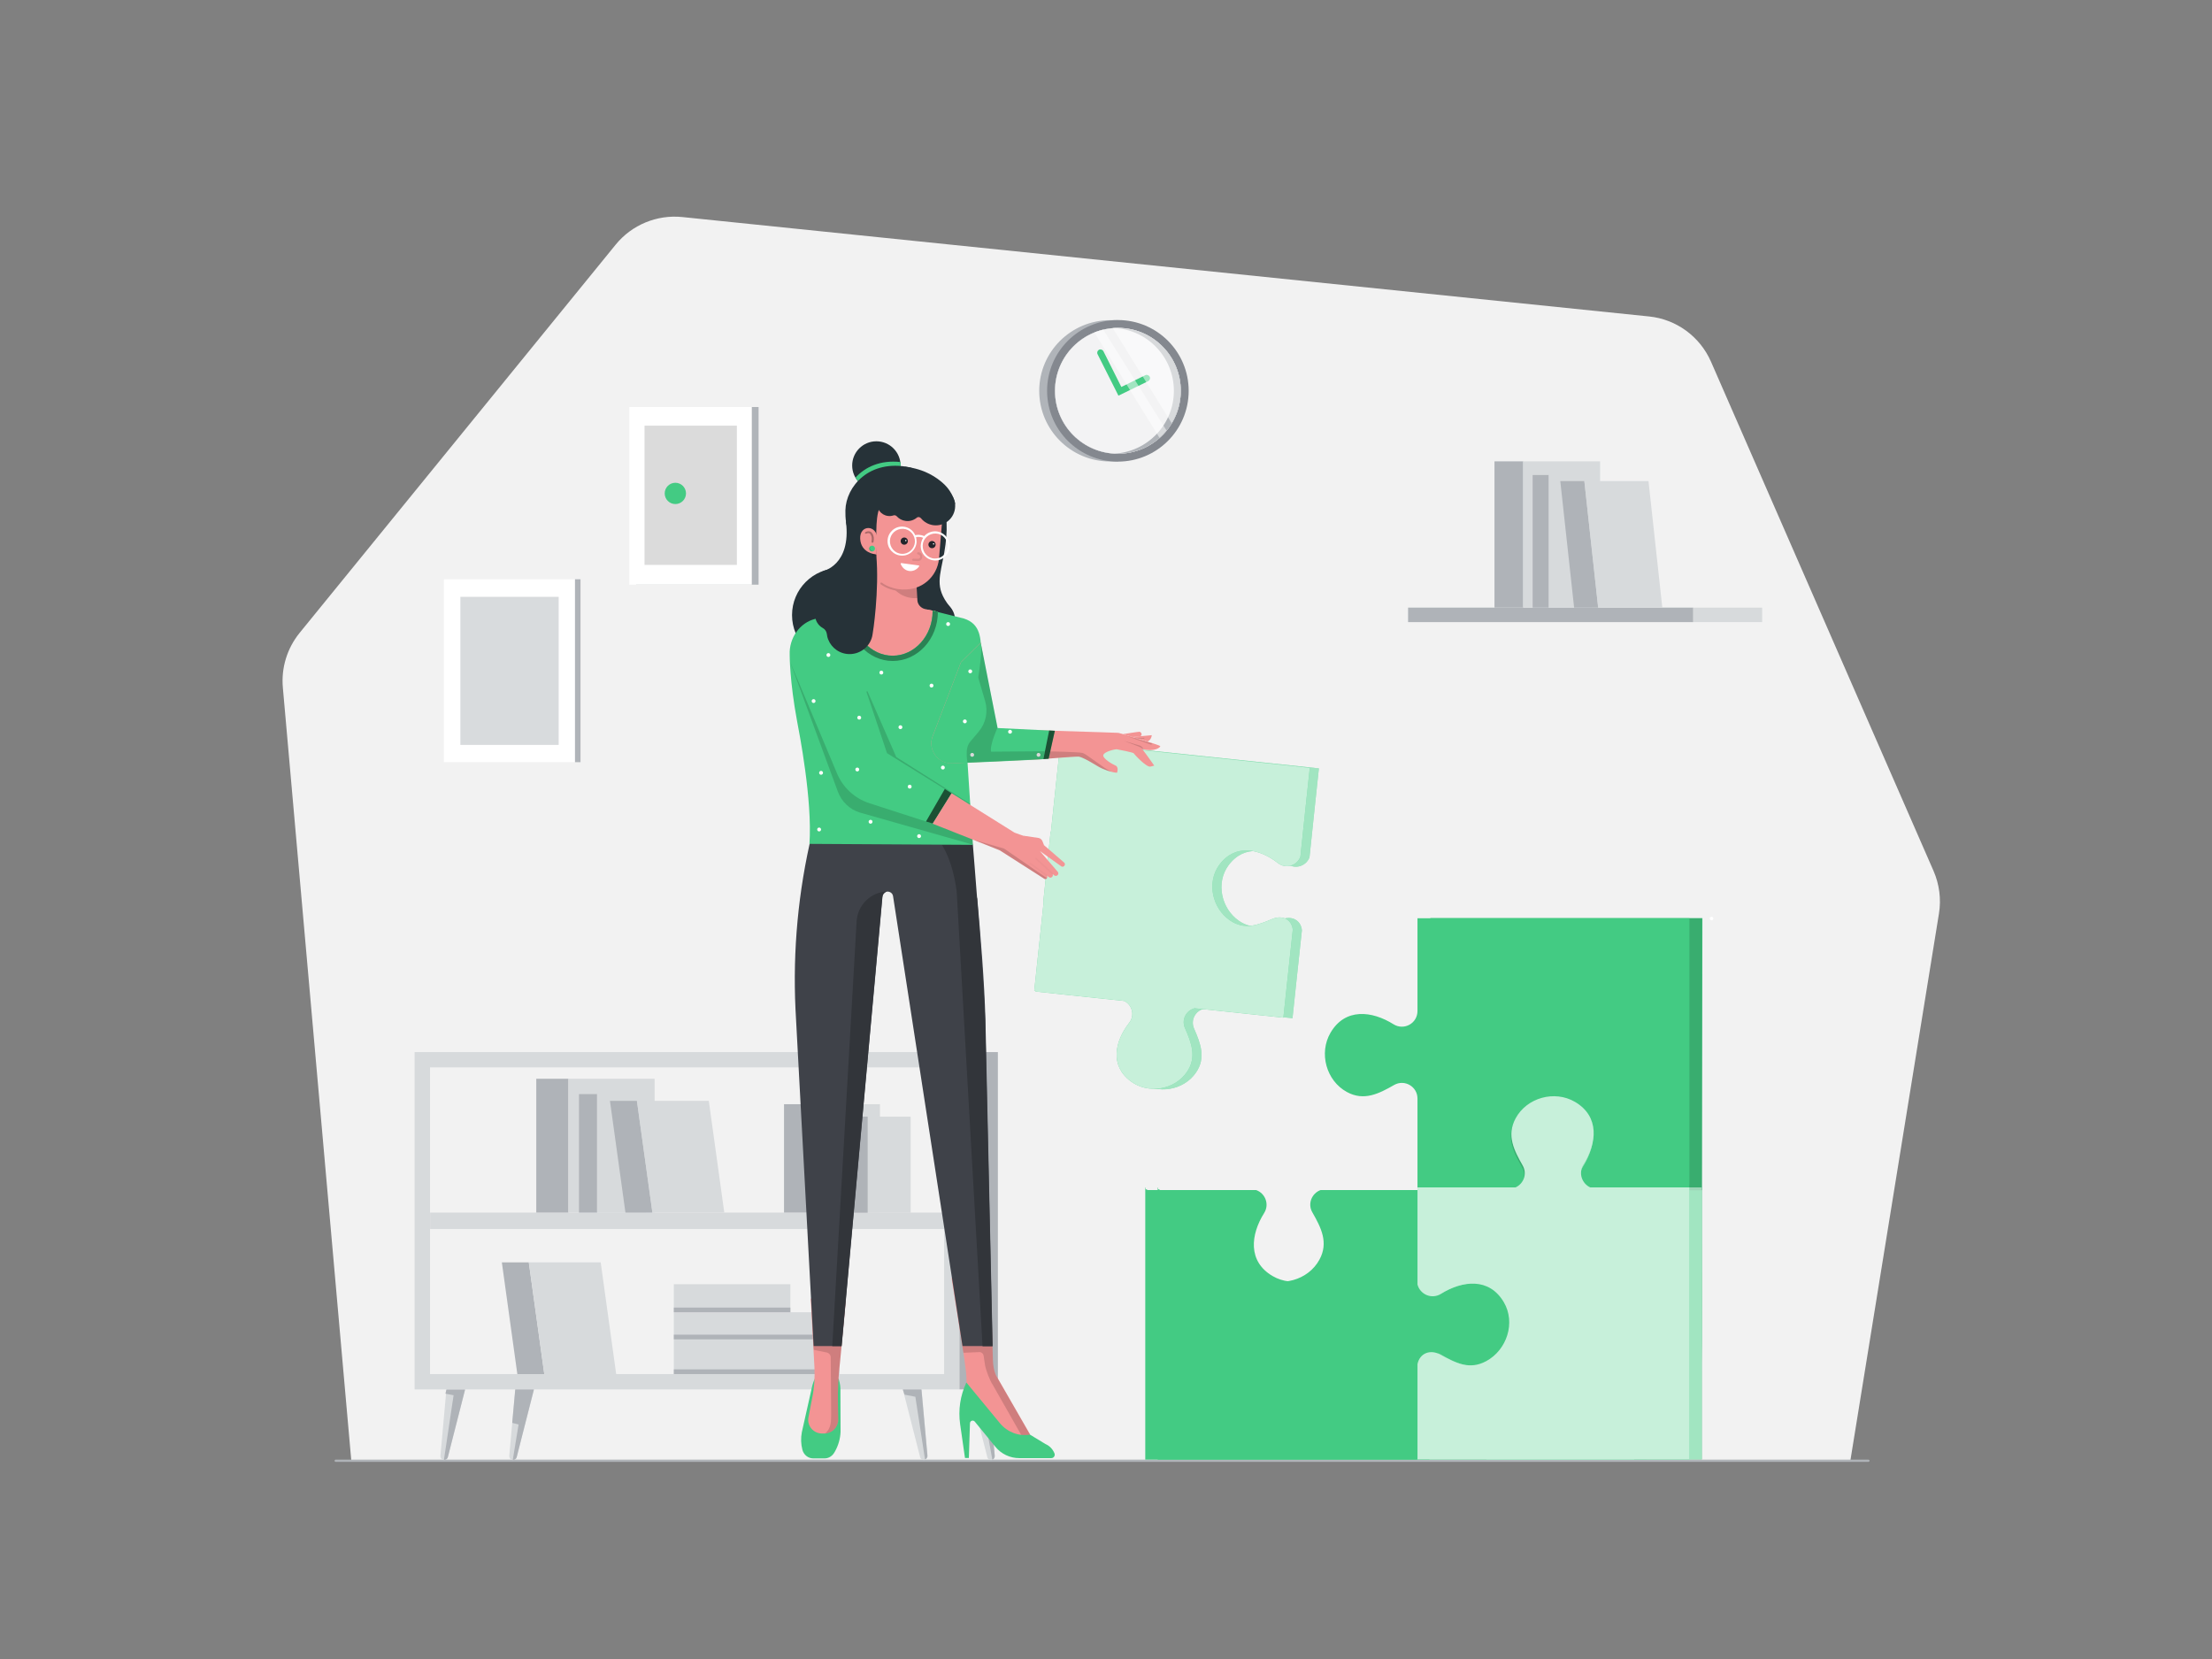 <svg class="gridItem__media" version="1.1" id="Layer_1" xmlns="http://www.w3.org/2000/svg"
     xmlns:xlink="http://www.w3.org/1999/xlink" x="0px" y="0px" width="1600" height="1200" viewBox="0 0 1600 1200"
     style="enable-background:new 0 0 1600 1200;" xml:space="preserve" fill="none">
<rect x="0" y="0" width="1600" height="1200" fill="#808080" stroke="none"/>
<path d="M254.1 1056.5L204.6 497.4C203.3 483.1 207.7 468.9 216.7 457.8L445.3 177C457 162.6 475.2 155.1 493.6 157L1192.8 228.9C1212.5 230.9 1229.6 243.4 1237.6 261.6L1398.6 630C1402.8 639.7 1404.2 650.4 1402.5 660.8L1338.4 1056.6L254.1 1056.5Z"
      fill="#F2F2F2"/>
    <path d="M1351.4 1057.4H242.8C242.4 1057.4 242 1057.1 242 1056.6C242 1056.1 242.4 1055.8 242.8 1055.8H1351.5C1351.9 1055.8 1352.3 1056.1 1352.3 1056.6C1352.3 1057.1 1351.9 1057.4 1351.4 1057.4Z"
          fill="#AFB3B8"/>
    <path d="M694 761H299.9V1005H694V761Z" fill="#D7DADC"/>
    <path d="M682.901 772.2H311.101V993.9H682.901V772.2Z" fill="#F2F2F2"/>
    <path d="M682.301 772.2H311.101V993.9H682.301V772.2Z" fill="#F2F2F2"/>
    <path d="M721.8 761H694V1005H721.8V761Z" fill="#AFB3B8"/>
    <path d="M682.901 877.1H311.101V889H682.901V877.1Z" fill="#D7DADC"/>
    <path d="M411.2 780.3H387.9V877.1H411.2V780.3Z" fill="#AFB3B8"/>
    <path d="M473.5 780.3H411.2V877.1H473.5V780.3Z" fill="#D7DADC"/>
    <path d="M431.9 791.399H418.8V877.099H431.9V791.399Z" fill="#AFB3B8"/>
    <path d="M466.999 791.399H431.899V877.099H466.999V791.399Z" fill="#D7DADC"/>
    <path d="M471.9 877.1H452.4L441.2 796.3H460.7L471.9 877.1Z" fill="#AFB3B8"/>
    <path d="M471.9 877.1H523.9L512.7 796.3H460.7L471.9 877.1Z" fill="#D7DADC"/>
    <path d="M393.7 993.9H374.2L363 913.1H382.5L393.7 993.9Z" fill="#AFB3B8"/>
    <path d="M393.7 993.9H445.7L434.5 913.1H382.5L393.7 993.9Z" fill="#D7DADC"/>
    <path d="M606.9 968.8H487.4V993.9H606.9V968.8Z" fill="#D7DADC"/>
    <path d="M571.7 928.899H487.4V949.199H571.7V928.899Z" fill="#D7DADC"/>
    <path d="M591.6 949.2H487.4V968.8H591.6V949.2Z" fill="#D7DADC"/>
    <path d="M586 798.7H567.1V877.1H586V798.7Z" fill="#AFB3B8"/>
    <path d="M636.5 798.7H586V877.1H636.5V798.7Z" fill="#D7DADC"/>
    <path d="M627.7 807.7H609.6V877.2H627.7V807.7Z" fill="#AFB3B8"/>
    <path d="M658.699 807.7H627.699V877.2H658.699V807.7Z" fill="#D7DADC"/>
    <path d="M571.7 945.8H487.4V949.2H571.7V945.8Z" fill="#AFB3B8"/>
    <path d="M591.6 965.399H487.4V968.799H591.6V965.399Z" fill="#AFB3B8"/>
    <path d="M606.9 990.5H487.4V993.9H606.9V990.5Z" fill="#AFB3B8"/>
    <path d="M715.201 1005.1L719.501 1052.7C719.801 1054.4 718.501 1056.1 716.801 1056.1C715.601 1056.1 714.601 1055.4 714.201 1054.2L701.701 1005.2H715.201V1005.1Z"
          fill="#D7DADC"/>
    <path d="M713.601 1032.8L708.401 1031.6L701.701 1005.2H715.201L719.501 1052.8C719.701 1054.1 719.001 1055.4 717.801 1055.9L713.601 1032.8Z"
          fill="#AFB3B8"/>
    <path d="M666.601 1005.1L670.901 1052.7C671.201 1054.4 669.901 1056.1 668.201 1056.1C667.001 1056.1 666.001 1055.4 665.601 1054.2L653.101 1005.2H666.601V1005.1Z"
          fill="#D7DADC"/>
    <path d="M662.101 1010.3L654.301 1008.8L653.001 1005H666.501L670.801 1052.6C671.001 1053.9 670.301 1055.2 669.101 1055.7L662.101 1010.3Z"
          fill="#AFB3B8"/>
    <path d="M372.701 1005.1L368.401 1052.7C368.101 1054.4 369.401 1056.1 371.101 1056.1C372.201 1056.1 373.301 1055.4 373.701 1054.2L386.201 1005.2H372.701V1005.1Z"
          fill="#D7DADC"/>
    <path d="M375.101 1030.4L370.501 1029.2L372.701 1005H386.201L373.701 1054.1C373.301 1055.3 372.201 1056 371.101 1056C371.001 1056 371.001 1056 370.901 1056L375.101 1030.4Z"
          fill="#AFB3B8"/>
    <path d="M322.901 1005.1L318.601 1052.7C318.301 1054.4 319.601 1056.1 321.301 1056.1C322.401 1056.1 323.501 1055.4 323.901 1054.2L336.401 1005.2H322.901V1005.1Z"
          fill="#D7DADC"/>
    <path d="M328.101 1009.2L322.201 1008.1L322.901 1005.1H336.401L323.901 1054.1C323.501 1055.3 322.401 1056 321.301 1056C321.201 1056 321.201 1056 321.101 1056L328.101 1009.2Z"
          fill="#AFB3B8"/>
    <path d="M854.1 282.7C854.1 256.4 834.2 234.7 808.6 231.9V231.6H802.9C774.7 231.6 751.7 254.5 751.7 282.7C751.7 310.9 774.6 333.8 802.9 333.8H808.6V333.5C834.2 330.7 854.1 309 854.1 282.7Z"
          fill="#B0B4B9"/>
    <path d="M808.6 333.9C836.877 333.9 859.8 310.977 859.8 282.7C859.8 254.423 836.877 231.5 808.6 231.5C780.323 231.5 757.4 254.423 757.4 282.7C757.4 310.977 780.323 333.9 808.6 333.9Z"
          fill="#84888F"/>
    <path d="M808.601 328.2C833.73 328.2 854.101 307.829 854.101 282.7C854.101 257.571 833.73 237.2 808.601 237.2C783.472 237.2 763.101 257.571 763.101 282.7C763.101 307.829 783.472 328.2 808.601 328.2Z"
          fill="white"/>
    <path d="M808.601 328.2C833.73 328.2 854.101 307.829 854.101 282.7C854.101 257.571 833.73 237.2 808.601 237.2C783.472 237.2 763.101 257.571 763.101 282.7C763.101 307.829 783.472 328.2 808.601 328.2Z"
          fill="#84888F"/>
    <path opacity="0.9"
          d="M808.601 328.2C833.73 328.2 854.101 307.829 854.101 282.7C854.101 257.571 833.73 237.2 808.601 237.2C783.472 237.2 763.101 257.571 763.101 282.7C763.101 307.829 783.472 328.2 808.601 328.2Z"
          fill="white"/>
    <path d="M808.6 237.2C807.8 237.2 807 237.2 806.1 237.3C830 238.5 849.1 258.4 849.1 282.7C849.1 307 830 326.8 806.1 328.1C806.9 328.1 807.7 328.2 808.6 328.2C833.8 328.2 854.1 307.9 854.1 282.7C854.1 257.5 833.8 237.2 808.6 237.2Z"
          fill="#B0B4B9"/>
    <path d="M809 286.2L793.9 256.2C793.3 255.1 793.8 253.6 794.9 253C796 252.4 797.5 252.9 798.1 254L811.1 279.9L828.4 271.4C829.5 270.8 831 271.3 831.6 272.5C832.2 273.6 831.7 275.1 830.5 275.7L809 286.2Z"
          class="change-color-in-svg" fill="#4D61FC" style="fill: rgb(67, 203, 131);"/>
    <path opacity="0.5"
          d="M847.501 306.1C851.701 299.2 854.001 291.2 854.001 282.6C854.001 257.4 833.701 237.1 808.501 237.1C807.301 237.1 806.001 237.2 804.801 237.2L847.501 306.1Z"
          fill="white"/>
    <path opacity="0.5"
          d="M798.001 238.4C795.701 239 793.601 239.6 791.601 240.4L838.701 316.7C840.501 315.1 842.201 313.3 843.801 311.4L798.001 238.4Z"
          fill="white"/>
    <path d="M1224.8 439.5H1018.5V450H1224.8V439.5Z" fill="#AFB3B8"/>
    <path d="M1274.6 439.5H1224.8V450H1274.6V439.5Z" fill="#D7DADC"/>
    <path d="M1101.8 333.7H1081V439.5H1101.8V333.7Z" fill="#AFB3B8"/>
    <path d="M1157.4 333.7H1101.8V439.5H1157.4V333.7Z" fill="#D7DADC"/>
    <path d="M1120.3 343.6H1108.6V439.5H1120.3V343.6Z" fill="#AFB3B8"/>
    <path d="M1151.6 343.6H1120.3V439.6H1151.6V343.6Z" fill="#D7DADC"/>
    <path d="M1156 439.5H1138.6L1128.6 348H1146L1156 439.5Z" fill="#AFB3B8"/>
    <path d="M1156 439.5H1202.4L1192.4 348H1146L1156 439.5Z" fill="#D7DADC"/>
    <path d="M548.701 294.4H460.101V422.9H548.701V294.4Z" fill="#B0B4B9"/>
    <path d="M543.8 294.4H455.2V422.9H543.8V294.4Z" fill="white"/>
    <path d="M533 307.9H466.2V408.6H533V307.9Z" fill="#DBDBDB"/>
    <path d="M488.5 364.6C492.752 364.6 496.2 361.152 496.2 356.9C496.2 352.647 492.752 349.2 488.5 349.2C484.247 349.2 480.8 352.647 480.8 356.9C480.8 361.152 484.247 364.6 488.5 364.6Z"
          class="change-color-in-svg" fill="#4D61FC" style="fill: rgb(67, 203, 131);"/>
    <g opacity="0.2">
<g opacity="0.2">
<g opacity="0.2">
<g opacity="0.2">
<g opacity="0.2">
<path opacity="0.2" d="M510.8 326.6H488.5V389.9H510.8V326.6Z" fill="black"/>
</g>
</g>
</g>
</g>
</g>
    <path d="M416 419H321.1V551.3H416V419Z" fill="white"/>
    <path d="M419.899 419H415.899V551.3H419.899V419Z" fill="#B0B4B9"/>
    <path d="M404.1 431.7H333V538.8H404.1V431.7Z" fill="#D8DBDD"/>
    <path d="M633.9 354.2C643.565 354.2 651.4 346.365 651.4 336.7C651.4 327.035 643.565 319.2 633.9 319.2C624.235 319.2 616.4 327.035 616.4 336.7C616.4 346.365 624.235 354.2 633.9 354.2Z"
          fill="#263238"/>
    <path d="M618.801 345.5C621.801 350.7 627.501 354.3 634.001 354.3C643.701 354.3 651.501 346.4 651.501 336.8C651.501 335.9 651.401 335.1 651.301 334.2C636.801 332.6 625.701 337.8 618.801 345.5Z"
          class="change-color-in-svg" fill="#4D61FC" style="fill: rgb(67, 203, 131);"/>
    <path opacity="0.15"
          d="M1231.1 885.4V859.9V858.9H1159.3C1153.4 856.2 1150.5 848.7 1154.3 842.6C1164.1 827 1166.3 807.6 1148.2 797C1133.5 788.4 1113.4 793.9 1105.3 808.9C1098.6 821.2 1104.1 832 1110.4 843C1113.9 849.1 1111 856.3 1105.2 858.9H1034.3V859.9V887.5V929.1C1036.1 936.2 1044.5 940.1 1051.2 935.9C1066.8 926.2 1086.2 923.9 1096.8 942C1105.4 956.7 1099 976.4 1084.1 984.5C1071.8 991.2 1061.9 985.8 1050.8 979.8C1043.5 975.8 1035.9 978.8 1034.3 986.7V1055.6H1084V1055.8H1190.9V1055.6H1231V985.5C1231.2 985.3 1231.1 885.4 1231.1 885.4Z"
          fill="black"/>
    <path d="M1231.1 885.401V859.901V858.901H1159.3C1153.4 856.201 1150.5 848.701 1154.3 842.601C1164.1 827.001 1166.3 807.601 1148.2 797.001C1133.5 788.401 1113.4 793.901 1105.3 808.901C1098.6 821.201 1104.1 832.001 1110.4 843.001C1113.9 849.101 1111 856.301 1105.2 858.901H1034.3V859.901V887.501V929.101C1036.1 936.201 1044.5 940.101 1051.2 935.901C1066.8 926.201 1086.2 923.901 1096.8 942.001C1105.4 956.701 1099 976.401 1084.1 984.501C1071.8 991.201 1061.9 985.801 1050.8 979.801C1043.5 975.801 1035.9 978.801 1034.3 986.701V1055.6H1084V1055.8H1190.9V1055.6H1231V985.501C1231.2 985.301 1231.1 885.401 1231.1 885.401Z"
          class="change-color-in-svg" fill="#4D61FC" style="fill: rgb(67, 203, 131);"/>
    <path d="M1096.9 941.901C1086.3 923.801 1066.9 926.101 1051.3 935.801C1043.8 940.501 1034 935.101 1034 926.201V860.801H964.2C957.9 863.101 954.6 870.701 958.3 877.001C964.6 888.001 970.1 898.801 963.4 911.101C955.3 926.101 935.2 931.601 920.5 923.001C902.4 912.401 904.6 893.001 914.4 877.401C918.4 871.001 915.1 863.101 908.6 860.801H864.2H838.7V860.301H837.7V859.101H837.4V865.701V930.901V985.001V1052.9V1055.8H838.4H851.5H866H907.6H965.2H1003.9H1034.1V989.501C1034.1 980.801 1043.5 975.401 1051 979.701C1062 986.001 1072.8 991.501 1085.1 984.801C1100 976.701 1105.6 956.501 1096.9 941.901Z"
          class="change-color-in-svg" fill="#4D61FC" style="fill: rgb(67, 203, 131);"/>
    <path d="M1231.1 856.801L1231.4 664.101H1230.4H1034.7V731.201C1034.7 740.101 1016.6 759.901 1009.1 755.201C993.5 745.401 982.501 728.801 971.901 746.901C963.301 761.601 968.801 781.701 983.801 789.801C996.101 796.501 1006.5 779.801 1017.5 773.501C1025 769.201 1034.8 785.801 1034.8 794.501V860.801H1103.7C1110.6 859.001 1114.3 850.901 1110.5 844.301C1104.2 833.301 1098.7 822.501 1105.4 810.201C1113.5 795.201 1133.6 789.701 1148.3 798.301C1166.4 808.901 1164.2 828.301 1154.4 843.901C1150.2 850.601 1154.1 859.001 1161.2 860.801H1202.8H1230.4H1231.1V856.801Z"
          class="change-color-in-svg" fill="#4D61FC" style="fill: rgb(67, 203, 131);"/>
    <path opacity="0.15"
          d="M1231.1 856.8V664.2H1230.1H1034.4V731.3C1034.4 740.2 1062.6 734.8 1051.9 752.9C1043.3 767.6 1025.9 761.3 1040.9 769.5C1053.2 776.2 1018.9 782.3 1029.9 776.1C1037.4 771.8 1034.5 786 1034.5 794.7V861H1103.4C1110.3 859.2 1114 851.1 1110.2 844.5C1103.9 833.5 1098.4 822.7 1105.1 810.4C1113.2 795.4 1133.3 789.9 1148 798.5C1166.1 809.1 1163.9 828.5 1154.1 844.1C1149.9 850.8 1153.8 859.2 1160.9 861H1202.5H1230.1H1231.1V856.8Z"
          fill="black"/>
    <path opacity="0.5"
          d="M1231.1 885.4V859.9V858.9H1159.3C1153.4 856.2 1150.5 848.7 1154.3 842.6C1164.1 827 1166.3 807.6 1148.2 797C1133.5 788.4 1113.4 793.9 1105.3 808.9C1098.6 821.2 1104.1 832 1110.4 843C1113.9 849.1 1111 856.3 1105.2 858.9H1034.3V859.9V887.5V929.1C1036.1 936.2 1044.5 940.1 1051.2 935.9C1066.8 926.2 1086.2 923.9 1096.8 942C1105.4 956.7 1099 976.4 1084.1 984.5C1071.8 991.2 1061.9 985.8 1050.8 979.8C1043.5 975.8 1035.9 978.8 1034.3 986.7V1055.6H1084V1055.8H1190.9V1055.6H1231L1231.1 885.4Z"
          fill="white"/>
    <path d="M941.7 672.9C941 665.6 934.4 662.1 927.2 665C916.4 669.5 906.9 673.4 896.2 666.1C883.3 657.2 879.3 638.5 888.6 625.9C900.1 610.4 917.6 614.2 931 624.7C936.7 629.2 944.8 626.5 947.2 620.1L951.2 582L953.9 556.7L954 555.8L933.5 553.6L781.5 537.6L773.7 536.8L773.6 537.7L771.1 561.1L766.8 601.8C766.7 602 766.6 602.2 766.5 602.4L761.3 652.1C761.4 652.3 761.5 652.5 761.5 652.8L754.7 717L755.6 717.1V717.6L779 720.1L819.7 724.4C825.4 727.1 827.7 734.7 823.4 740.2C813 753.6 809.1 771.1 824.6 782.6C837.2 791.9 856.2 788.8 865.1 775.8C872.4 765.2 868.4 754.7 863.7 744C861 737.8 864.7 731.2 870.7 729.7L934.9 736.5L937.7 710.1L941.7 672.9Z"
          class="change-color-in-svg" fill="#4D61FC" style="fill: rgb(67, 203, 131);"/>
    <path opacity="0.5"
          d="M941.7 672.9C941 665.6 934.4 662.1 927.2 665C916.4 669.5 906.9 673.4 896.2 666.1C883.3 657.2 879.3 638.5 888.6 625.9C900.1 610.4 917.6 614.2 931 624.7C936.7 629.2 944.8 626.5 947.2 620.1L951.2 582L953.9 556.7L954 555.8L933.5 553.6L781.5 537.6L773.7 536.8L773.6 537.7L771.1 561.1L766.8 601.8C766.7 602 766.6 602.2 766.5 602.4L761.3 652.1C761.4 652.3 761.5 652.5 761.5 652.8L754.7 717L755.6 717.1V717.6L779 720.1L819.7 724.4C825.4 727.1 827.7 734.7 823.4 740.2C813 753.6 809.1 771.1 824.6 782.6C837.2 791.9 856.2 788.8 865.1 775.8C872.4 765.2 868.4 754.7 863.7 744C861 737.8 864.7 731.2 870.7 729.7L934.9 736.5L937.7 710.1L941.7 672.9Z"
          fill="white"/>
    <path d="M1238 665.701C1238.72 665.701 1239.3 665.119 1239.3 664.401C1239.3 663.683 1238.72 663.101 1238 663.101C1237.28 663.101 1236.7 663.683 1236.7 664.401C1236.7 665.119 1237.28 665.701 1238 665.701Z"
          fill="white"/>
    <path d="M1222.1 859.9V858.9H1150.3C1144.4 856.2 1141.5 848.7 1145.3 842.6C1155.1 827 1157.3 807.6 1139.2 797C1124.5 788.4 1104.4 793.9 1096.3 808.9C1089.6 821.2 1095.1 832 1101.4 843C1104.9 849.1 1102 856.3 1096.2 858.9H1025.3V859.9V887.5V929.1C1027.1 936.2 1035.5 940.1 1042.2 935.9C1057.8 926.2 1077.2 923.9 1087.8 942C1096.4 956.7 1090 976.4 1075.1 984.5C1062.8 991.2 1052.9 985.8 1041.8 979.8C1034.5 975.8 1026.9 978.8 1025.3 986.7V1055.6H1075V1055.8H1182V1055.6H1222.1V985.5C1222.1 985.3 1222.1 859.9 1222.1 859.9Z"
          class="change-color-in-svg" fill="#4D61FC" style="fill: rgb(67, 203, 131);"/>
    <path d="M1087.9 941.901C1077.3 923.801 1057.9 926.101 1042.3 935.801C1034.8 940.501 1025 935.101 1025 926.201V860.801H955.2C948.9 863.101 945.6 870.701 949.3 877.001C955.6 888.001 961.1 898.801 954.4 911.101C946.3 926.101 926.2 931.601 911.5 923.001C893.4 912.401 895.6 893.001 905.4 877.401C909.4 871.001 906.1 863.101 899.6 860.801H855.2H829.7V860.301H828.7V859.101H828.4V865.701V930.901V985.001V1052.9V1055.8H829.4H842.5H857H898.6H956.2H994.9H1025.1V989.501C1025.1 980.801 1034.5 975.401 1042 979.701C1053 986.001 1063.8 991.501 1076.1 984.801C1091 976.701 1096.5 956.501 1087.9 941.901Z"
          class="change-color-in-svg" fill="#4D61FC" style="fill: rgb(67, 203, 131);"/>
    <path d="M1222 856.8V664.2H1221H1025.3V731.3C1025.3 740.2 1015.6 745.6 1008 740.9C992.401 731.1 973.001 728.9 962.401 747C953.801 761.7 959.301 781.8 974.301 789.9C986.601 796.6 997.401 791.1 1008.4 784.8C1015.9 780.5 1025.3 785.9 1025.3 794.6V860.9H1094.2C1101.1 859.1 1104.8 851 1101 844.4C1094.7 833.4 1089.2 822.6 1095.9 810.3C1104 795.3 1124.1 789.8 1138.8 798.4C1156.9 809 1154.7 828.4 1144.9 844C1140.7 850.7 1144.6 859.1 1151.7 860.9H1193.3H1220.9H1221.9V856.8H1222Z"
          class="change-color-in-svg" fill="#4D61FC" style="fill: rgb(67, 203, 131);"/>
    <path d="M935.101 672.5C934.401 665.2 927.801 661.7 920.601 664.6C909.801 669.1 900.301 673 889.601 665.7C876.701 656.8 872.701 638.1 882.001 625.5C893.501 610 911.001 613.8 924.401 624.3C930.101 628.8 938.201 626.1 940.601 619.7L944.601 581.6L947.301 556.3L947.401 555.4L926.901 553.2L774.901 537.2L767.101 536.4L767.001 537.3L764.501 560.7L760.201 601.4C760.101 601.6 760.001 601.8 759.901 602L754.701 651.7C754.801 651.9 754.901 652.1 754.901 652.4L748.101 716.6L749.001 716.7V717.2L772.401 719.7L813.101 724C818.801 726.7 821.101 734.3 816.801 739.8C806.401 753.2 802.501 770.7 818.001 782.2C830.601 791.5 849.601 788.4 858.501 775.4C865.801 764.8 861.801 754.3 857.101 743.6C854.401 737.4 858.101 730.8 864.101 729.3L928.301 736.1L931.101 709.7L935.101 672.5Z"
          class="change-color-in-svg" fill="#4D61FC" style="fill: rgb(67, 203, 131);"/>
    <path opacity="0.7"
          d="M1222.1 858.9H1150.3C1144.4 856.2 1141.5 848.7 1145.3 842.6C1155.1 827 1157.3 807.6 1139.2 797C1124.5 788.4 1104.4 793.9 1096.3 808.9C1089.6 821.2 1095.1 832 1101.4 843C1104.9 849.1 1102 856.3 1096.2 858.9H1025.3V859.9V887.5V929.1C1027.1 936.2 1035.5 940.1 1042.2 935.9C1057.8 926.2 1077.2 923.9 1087.8 942C1096.4 956.7 1090 976.4 1075.1 984.5C1062.8 991.2 1052.9 985.8 1041.8 979.8C1034.5 975.8 1026.9 978.8 1025.3 986.7V1055.6H1075V1055.8H1182V1055.6H1222.1V858.9Z"
          fill="white"/>
    <path opacity="0.7"
          d="M935.101 672.5C934.401 665.2 927.801 661.7 920.601 664.6C909.801 669.1 900.301 673 889.601 665.7C876.701 656.8 872.701 638.1 882.001 625.5C893.501 610 911.001 613.8 924.401 624.3C930.101 628.8 938.201 626.1 940.601 619.7L944.601 581.6L947.301 556.3L947.401 555.4L926.901 553.2L774.901 537.2L767.101 536.4L767.001 537.3L764.501 560.7L760.201 601.4C760.101 601.6 760.001 601.8 759.901 602L754.701 651.7C754.801 651.9 754.901 652.1 754.901 652.4L748.101 716.6L749.001 716.7V717.2L772.401 719.7L813.101 724C818.801 726.7 821.101 734.3 816.801 739.8C806.401 753.2 802.501 770.7 818.001 782.2C830.601 791.5 849.601 788.4 858.501 775.4C865.801 764.8 861.801 754.3 857.101 743.6C854.401 737.4 858.101 730.8 864.101 729.3L928.301 736.1L931.101 709.7L935.101 672.5Z"
          fill="white"/>
    <path d="M681.3 364.3C685.3 370.5 685.8 383.8 683 399.8C680 416.8 675.8 424.6 686.7 438.4C692.7 445.9 686.4 449 685.7 455.3C685 461.6 682.4 468.1 677.2 471.8C673.6 474.3 665.8 476.8 661.4 477C656.4 477.1 651.2 476.4 647 473.7C641.7 470.3 638.5 464.3 637.3 458.2C634.3 443.8 640.6 429.3 645.3 415.3C652.4 394.2 656 372.2 659.7 350.3"
          fill="#263238"/>
    <path d="M676.9 462.2C684.577 462.2 690.8 455.977 690.8 448.3C690.8 440.624 684.577 434.4 676.9 434.4C669.223 434.4 663 440.624 663 448.3C663 455.977 669.223 462.2 676.9 462.2Z"
          fill="#263238"/>
    <path d="M606.8 478.8C625.523 478.8 640.7 463.622 640.7 444.9C640.7 426.178 625.523 411 606.8 411C588.078 411 572.9 426.178 572.9 444.9C572.9 463.622 588.078 478.8 606.8 478.8Z"
          fill="#263238"/>
    <path d="M606.6 997.2C607.8 1001.5 608 1003.1 607.9 1007.3L608 1035.7C607.8 1040.6 606.4 1045.5 604 1049.8L603.4 1050.8C601.9 1053.3 599.3 1054.9 596.4 1054.9H588.3C584.6 1054.9 581.4 1052.4 580.4 1048.7C579.3 1044.5 579.2 1040.1 580 1035.9L586.8 1005.6C587.3 1003.1 588 1000.1 589.3 997.4L606.6 997.2Z"
          class="change-color-in-svg" fill="#4D61FC" style="fill: rgb(67, 203, 131);"/>
    <path d="M716.501 930.6L718.201 983.5C718.201 988.5 719.501 993.8 721.401 996.4L745.101 1037.6L739.601 1045.1L718.201 1034.4L699.101 1000C699.201 994.1 698.501 990.6 697.501 982.7L688.301 924.4L716.501 930.6Z"
          fill="#F39494"/>
    <path opacity="0.15"
          d="M718.101 1001.7C715.901 998.501 713.101 990.901 712.501 987.401L711.501 980.701C711.301 979.201 710.201 978.201 708.801 978.001L696.901 978.501L696.101 973.801H717.901L718.201 983.701C718.301 987.301 719.001 993.101 721.401 996.601L745.101 1037.8L741.801 1043.4L718.101 1001.7Z"
          fill="black"/>
    <path d="M756.201 1044.5L745.001 1037.7C736.901 1039.1 728.701 1035.9 723.401 1029.6L699.001 1000C694.601 1009.4 693.001 1019.8 694.501 1030.2L698.001 1054.6H700.801L701.601 1029.5C701.701 1027.6 703.901 1026.9 705.101 1028.3L720.001 1046.5C724.201 1051.7 730.601 1054.7 737.201 1054.7H760.401C762.301 1054.7 763.401 1052.8 762.701 1051.2C761.501 1048.2 759.201 1045.8 756.201 1044.5Z"
          class="change-color-in-svg" fill="#4D61FC" style="fill: rgb(67, 203, 131);"/>
    <path d="M607.701 984.3C606.501 994.5 605.901 1004.7 606.101 1015L606.301 1027.2C606.101 1032.6 601.701 1036.9 596.301 1036.9H594.601C588.501 1036.9 583.801 1031.5 584.701 1025.6L587.501 1011.1C589.001 1003.8 589.501 996.2 589.101 988.7L586.401 939.3L611.901 939.7L607.701 984.3Z"
          fill="#F39494"/>
    <path d="M687.901 587.6L706.901 650.1C709.401 678.8 712.001 709.2 712.801 737.9L718.001 973.7H696.201L646.001 648.4C645.701 646.2 644.001 644.9 641.801 644.9C641.801 644.9 638.701 645.2 638.301 648.8L608.801 973.7H588.501L575.401 729.9C573.401 687.3 577.401 644.5 587.301 603.1L591.101 587.4L687.901 587.6Z"
          fill="#3F4249"/>
    <path opacity="0.15"
          d="M608.7 973.8C608.7 973.8 606.8 992.8 606.5 997V997.1C606.1 1003.1 606 1009 606.1 1015L606.3 1027.2C606.1 1032.4 602 1036.6 596.8 1036.8C601.5 1033.2 601.1 1027.3 601.2 1022.9L600.9 981.9C600.9 980.1 599.7 978.7 598 978.3L588.6 976.4L588.4 973.8H608.7Z"
          fill="black"/>
    <path d="M717.9 973.8H710.7L692 644.8C686.1 600.1 663.7 597.4 663.7 587.6L590.7 587.4C590.7 587.4 590.7 587.4 590.7 587.3L663.7 587.5L687.5 587.6H687.8L703.7 611C703.7 611 711.8 709.2 712.6 737.9L717.9 973.8Z"
          fill="#32353A"/>
    <path d="M642.5 644.8C641.3 644.8 640.3 645.2 639.6 646C638.8 646.7 638.3 647.7 638.2 648.8L608.7 973.7H602L619.6 666.7C620.2 654.4 630.3 644.8 642.5 644.8Z"
          fill="#32353A"/>
    <path d="M575 474.1C573.4 460 578.5 455 578.5 455L630.7 503.9C630.7 503.9 639.5 552.1 641.8 552.1C641.8 552.1 618.6 575.7 610.3 564.8C596.4 546.4 576.7 488.2 575 474.1Z"
          class="change-color-in-svg" fill="#4D61FC" style="fill: rgb(67, 203, 131);"/>
    <path opacity="0.15"
          d="M641.7 551.901C641.7 551.901 638.3 545.901 633.3 516.901C632.7 513.701 630.9 503.901 630.9 503.901C625.7 500.001 618.9 494.901 614.8 491.901C613.8 491.201 612.5 492.201 613 493.301L628.8 547.401C629.7 549.701 641.7 551.901 641.7 551.901Z"
          fill="black"/>
    <path d="M589.9 447.601L622 441.101L674.3 441.701L697.2 447.401C709.2 451.201 709.8 461.601 709.6 474.201L707.6 490.201L712.6 507.401C715.5 518.501 711.7 525.001 704 533.901C701.6 536.701 700.3 537.901 699.3 543.301L703.7 611.101L585.5 610.401C587.7 578.601 578 529.301 576.6 521.901C571.1 492.501 571.2 473.601 571.2 473.601C570.7 461.501 578.5 450.301 589.9 447.601Z"
          class="change-color-in-svg" fill="#4D61FC" style="fill: rgb(67, 203, 131);"/>
    <path d="M641.901 552.1L690.901 575.1L678.601 596.3C678.601 596.3 667.401 593.6 655.001 589.9C642.601 586.2 627.601 580.9 621.001 577.6C608.701 571.4 602.901 552.4 599.101 544.8"
          class="change-color-in-svg" fill="#4D61FC" style="fill: rgb(67, 203, 131);"/>
    <path opacity="0.6" d="M688.301 573.8L683.401 570.7L669.801 594.2L674.701 595.7L688.301 573.8Z" fill="black"/>
    <path d="M625.801 394.3L624.701 433.9C624.601 437.1 622.401 439.8 619.301 440.7L614.801 442L625.101 448.3C635.401 454.7 648.101 455.8 659.201 451.5C661.201 450.7 663.201 449.8 665.101 448.6L676.901 442.2L668.901 440.5C666.001 439.7 663.901 437.3 663.601 434.5L660.801 387.3L625.801 394.3Z"
          fill="#F39494"/>
    <path d="M653.1 426.2L651.3 426.1C638 425 628.2 413.4 629.3 400.2L632.1 366.6C632.4 362.2 636.3 358.9 640.8 359.3L672.3 361.8C678 362.3 682.3 367.3 681.8 373L679.2 404.2C677.9 417.4 666.3 427.3 653.1 426.2Z"
          fill="#F39494"/>
    <path d="M656.659 391.722C656.838 390.297 655.828 388.997 654.403 388.818C652.978 388.639 651.678 389.649 651.499 391.074C651.321 392.499 652.331 393.799 653.756 393.978C655.18 394.156 656.48 393.146 656.659 391.722Z"
          fill="#21252B"/>
    <path d="M655.2 391.5C655.476 391.5 655.7 391.276 655.7 391C655.7 390.724 655.476 390.5 655.2 390.5C654.924 390.5 654.7 390.724 654.7 391C654.7 391.276 654.924 391.5 655.2 391.5Z"
          fill="white"/>
    <path d="M676.735 394.253C676.914 392.828 675.904 391.528 674.479 391.349C673.054 391.171 671.754 392.181 671.576 393.605C671.397 395.03 672.407 396.33 673.832 396.509C675.256 396.688 676.556 395.677 676.735 394.253Z"
          fill="#21252B"/>
    <path d="M675.301 393.9C675.577 393.9 675.801 393.677 675.801 393.4C675.801 393.124 675.577 392.9 675.301 392.9C675.025 392.9 674.801 393.124 674.801 393.4C674.801 393.677 675.025 393.9 675.301 393.9Z"
          fill="white"/>
    <g opacity="0.3">
<path opacity="0.3"
      d="M664 405.8L660.5 405.7C660.1 405.7 659.8 405.3 659.7 404.9C659.7 404.5 660.1 404.2 660.5 404.1L664 404.2C664.9 404.2 665.6 403.5 665.6 402.7C665.6 401.9 664.9 401.1 664.1 401C663.7 401 663.4 400.6 663.3 400.2C663.3 399.8 663.7 399.5 664.1 399.4C665.8 399.5 667.2 401 667.1 402.6C667.2 404.5 665.7 405.9 664 405.8Z"
      fill="black"/>
</g>
    <path opacity="0.15" d="M628.1 401.5L631.7 401.9L626.9 409.2L628.1 401.5Z" fill="black"/>
    <path d="M664.5 409C664.8 409 665 409.4 664.8 409.7C663.2 412 660.5 413.4 657.6 413C654.7 412.6 652.5 410.5 651.5 407.9C651.4 407.6 651.6 407.3 652 407.3L664.5 409Z"
          fill="white"/>
    <path d="M614.9 442.2C614.9 461 628.7 476.2 645.7 476.2C662.7 476.2 676.5 460.9 676.5 442.1L670.5 440.9L614.9 442.2Z"
          fill="#F39494"/>
    <path d="M676.8 384.3C673.5 384.2 670.5 385.6 668.5 387.8C665.7 386.5 663.2 386.8 662 387.1C660.5 383.6 657.1 381.1 653 380.9C647.2 380.6 642.3 385.1 642 390.9C641.7 396.7 646.2 401.6 652 401.9C657.8 402.2 662.7 397.7 663 391.9C663 390.7 662.8 389.6 662.6 388.5C663.6 388.3 665.7 388.1 667.8 389C666.7 390.5 666.2 392.4 666 394.4C665.7 400.2 670.2 405.1 676 405.4C681.8 405.7 686.7 401.2 687 395.4C687.2 389.7 682.7 384.7 676.8 384.3ZM652.3 400.6C647.3 400.4 643.501 396.1 643.701 391.1C643.901 386.1 648.201 382.3 653.201 382.5C658.201 382.7 662 387 661.8 392C661.5 396.9 657.2 400.9 652.3 400.6ZM676 404C671 403.8 667.201 399.5 667.401 394.5C667.601 389.5 671.901 385.7 676.901 385.9C681.901 386.1 685.7 390.4 685.5 395.4C685.3 400.4 681 404.2 676 404Z"
          fill="white"/>
    <path d="M645.7 478.101C663.7 478.101 678.4 462.301 678.4 442.501L674.6 441.601V442.101C674.6 459.801 661.6 474.301 645.7 474.301C629.8 474.301 616.8 459.901 616.8 442.101V441.601L613 442.701C613.2 462.301 627.8 478.101 645.7 478.101Z"
          class="change-color-in-svg" fill="#4D61FC" style="fill: rgb(67, 203, 131);"/>
    <path d="M645.7 478.101C663.7 478.101 678.4 462.301 678.4 442.501L674.6 441.601V442.101C674.6 459.801 661.6 474.301 645.7 474.301C629.8 474.301 616.8 459.901 616.8 442.101V441.601L613 442.401C613.2 462.001 627.8 478.101 645.7 478.101Z"
          class="change-color-in-svg" fill="#4D61FC" style="fill: rgb(67, 203, 131);"/>
    <g opacity="0.6">
<path opacity="0.6"
      d="M645.7 478.101C663.7 478.101 678.4 462.301 678.4 442.501L674.6 441.601V442.101C674.6 459.801 661.6 474.301 645.7 474.301C629.8 474.301 616.8 459.901 616.8 442.101V441.601L613 442.401C613.2 462.001 627.8 478.101 645.7 478.101Z"
      fill="black"/>
</g>
    <path d="M595 413.2C595 413.2 615.9 409.1 611.9 377.3L641.4 361.4C641.4 361.4 636 361.9 634.4 374.9C633 386.3 635 402.3 632.3 416.6C631.6 420.6 627.3 430.2 621.6 434.4C619.1 436.2 614.9 436.4 614.9 436.4L599.6 437.7L595 413.2Z"
          fill="#263238"/>
    <path d="M680.6 352.7C673.9 351 667.5 354.3 664.6 359.9C663 357.9 660.6 356.5 657.8 356.1C655.1 355.8 652.5 356.5 650.4 358C649 356.5 647.1 355.4 644.9 355C640 354.3 635.2 357.8 634.4 362.7C633.6 367.8 637.2 372.6 642.3 373.2C643.7 373.4 645 373.2 646.3 372.8C647.1 372.5 648 372.8 648.6 373.4C650.2 375.2 652.5 376.5 655.1 376.8C658.1 377.2 660.9 376.3 663.1 374.5C664 373.7 665.4 373.9 666.2 374.9C668.4 377.6 671.5 379.4 675.2 379.9C683.4 380.9 690.7 374.7 690.9 366.2C691.1 360 686.7 354.3 680.6 352.7Z"
          fill="#263238"/>
    <path d="M657.801 338C628.901 332 611.901 351.8 611.501 369.1C611.201 381 614.401 390.5 623.301 397C625.301 398.4 628.001 375.6 638.501 365.5C640.201 363.9 642.001 362.5 643.801 361.4C645.901 363.5 648.701 365 651.901 365.4C660.101 366.4 667.401 360.2 667.601 351.7C667.601 345.3 664.001 339.3 657.801 338Z"
          fill="#263238"/>
    <path d="M690.9 364.5C690.9 364.5 689.9 356.5 682.2 349.6C678 345.8 669.1 339.1 654.4 337.6L668.8 365.6L690.9 364.5Z"
          fill="#263238"/>
    <path d="M633.001 400.9C633.001 400.9 622.701 400 622.201 389.7C621.701 379.2 634.501 379.4 634.601 389.9L633.901 401.2L633.001 400.9Z"
          fill="#F39494"/>
    <path opacity="0.3"
          d="M626.201 384.8C627.401 384.2 628.501 384.2 629.401 384.5C630.301 384.8 631.001 385.6 631.501 386.8C632.001 388 632.201 389.5 632.001 390.9L631.801 392C631.701 392.8 630.301 392.8 630.401 391.9C630.501 390.7 630.501 390.7 630.501 390.7C630.601 390.3 630.701 388.4 630.101 387.3C629.701 386.4 629.301 385.9 628.701 385.7C628.201 385.5 627.401 385.6 626.501 386C626.201 386.1 625.801 386 625.601 385.7C625.701 385.3 625.801 384.9 626.201 384.8Z"
          fill="black"/>
    <path d="M630.801 398.9C631.961 398.9 632.901 397.96 632.901 396.8C632.901 395.64 631.961 394.7 630.801 394.7C629.641 394.7 628.701 395.64 628.701 396.8C628.701 397.96 629.641 398.9 630.801 398.9Z"
          class="change-color-in-svg" fill="#4D61FC" style="fill: rgb(67, 203, 131);"/>
    <path opacity="0.15"
          d="M631.201 398.7C630.001 398.5 629.101 397.4 629.301 396.1C629.401 395.7 629.601 395.3 629.901 395C629.301 395.3 628.901 395.9 628.701 396.5C628.501 397.7 629.301 398.6 630.401 398.8C630.801 398.9 631.301 398.8 631.601 398.6C631.501 398.7 631.301 398.7 631.201 398.7Z"
          fill="black"/>
    <path opacity="0.15" d="M630.501 400.4L633.801 401.1L633.201 411.2L630.501 400.4Z" fill="black"/>
    <path opacity="0.15"
          d="M701.8 582.2L641.6 544.8L626.8 500.6C626.6 500.1 627.4 499.7 627.6 500.3L648.3 547.6L701.7 581.4L701.8 582.2Z"
          fill="black"/>
    <path opacity="0.15"
          d="M571.301 478.2L605.301 559.1C609.501 569.4 618.001 577.4 628.601 580.9L703.401 605.1L703.801 611L621.801 587.7C614.501 585.4 608.701 579.8 606.001 572.5L571.301 478.2Z"
          fill="black"/>
    <path d="M809.601 535.2C809.601 535.2 824.201 539.9 825.101 540.5C826.001 541.1 834.901 553.8 834.901 553.8C834.901 553.8 834.901 553.8 832.101 554.5C829.301 555.2 820.301 545.5 820.101 544.9C819.901 544.3 809.201 542.2 807.901 542C806.601 541.8 799.001 543.6 798.101 546C797.101 548.4 804.601 552.8 806.801 553.7C809.501 554.8 808.001 558.9 808.001 558.9C805.201 559.1 797.401 556.3 794.101 554.3C790.801 552.3 783.101 547.5 780.401 547.3C777.701 547.1 751.401 549.3 751.401 549.3L688.801 552.1C678.401 552.6 670.901 542.2 674.601 532.5L695.101 478.9L709.401 464.8L719.301 527.3C719.301 527.3 807.601 529.9 809.001 530.1C810.401 530.3 838.701 538.9 839.201 539.6C839.701 540.4 835.201 544.2 826.301 541.8L825.201 540.5L809.601 535.2Z"
          fill="#F39494"/>
    <path d="M819.101 533L833.101 531.8C833.101 531.8 833.001 535 830.001 536.4L819.101 533Z" fill="#F39494"/>
    <path d="M812.301 531C812.301 531 823.701 529.2 824.301 529.3C825.201 529.4 826.801 531.3 824.801 532.6L819.101 533.1L812.301 531Z"
          fill="#F39494"/>
    <path opacity="0.15"
          d="M826.301 541.799C825.601 540.999 824.701 540.399 823.701 539.999L812.901 535.899L824.201 539.199C825.301 539.499 826.201 540.299 826.801 541.299L827.301 542.099L826.301 541.799Z"
          fill="black"/>
    <path opacity="0.15" d="M814.301 532.2L832.601 538.6C832.601 538.6 833.301 538.3 833.501 537.9L814.301 532.2Z"
          fill="black"/>
    <path opacity="0.15"
          d="M827.801 533.7L820.401 534L821.001 534.2L827.601 534.3C827.601 534.4 827.701 534.3 827.801 533.7Z"
          fill="black"/>
    <path d="M763.001 528.599L721.601 526.599L709.401 464.899L695.101 478.999L674.601 532.599C670.901 542.299 678.401 552.699 688.801 552.199C688.801 552.199 751.101 549.699 758.501 548.799L763.001 528.599Z"
          class="change-color-in-svg" fill="#4D61FC" style="fill: rgb(67, 203, 131);"/>
    <path opacity="0.6" d="M763.001 528.599L758.501 548.799L754.701 549.099L758.901 528.399L763.001 528.599Z"
          fill="black"/>
    <path opacity="0.15"
          d="M803.8 558.2C798 555.6 786 545.3 782.9 544.6C779.8 543.9 759.7 543.5 759.7 543.5L758.5 548.7C758.5 548.7 779.1 546.9 780.5 547.3C781.9 547.7 787 549.8 793 553.6C799 557.4 803.8 558.2 803.8 558.2Z"
          fill="black"/>
    <path d="M740.301 604.5L751.101 606.1C752.401 606.3 753.501 607.2 754.001 608.4L755.101 611.1L749.201 611.8L740.301 604.5Z"
          fill="#F39494"/>
    <path d="M688.301 573.8L733.401 602C733.601 602.2 734.001 602.3 734.201 602.4L749.801 608C751.401 608.6 752.901 609.5 754.301 610.6L769.701 623.9C770.401 624.4 770.501 625.5 769.901 626.2C769.301 627 768.301 627.2 767.601 626.6L752.201 615.6L765.101 630.6C765.701 631.3 765.701 632.4 764.901 633.1C764.201 633.7 763.201 633.7 762.401 633.1L748.301 620.2L761.001 631.7C761.701 632.3 761.801 633.4 761.201 634.1C760.601 634.9 759.601 635.1 758.801 634.5L745.201 624.6L757.001 633.2C757.601 633.6 757.801 634.6 757.301 635.2C756.901 635.8 756.001 636.1 755.301 635.6L723.001 615L674.601 595.8L688.301 573.8Z"
          fill="#F39494"/>
    <g opacity="0.15">
<path opacity="0.15"
      d="M760.901 632.4C761.201 632.5 761.401 632.4 761.601 632.2C761.801 632 761.801 631.6 761.501 631.4L749.701 620.6C749.501 620.4 749.101 620.4 748.901 620.7C748.701 620.9 748.701 621.3 749.001 621.5L760.801 632.3C760.801 632.4 760.801 632.4 760.901 632.4Z"
      fill="black"/>
</g>
    <g opacity="0.15">
<path opacity="0.15"
      d="M756.8 633.8C757.1 633.9 757.3 633.8 757.5 633.6C757.7 633.4 757.6 633 757.4 632.8L745.6 624.2C745.4 624 745 624.1 744.8 624.3C744.6 624.5 744.7 624.9 744.9 625.1L756.7 633.7C756.8 633.8 756.8 633.8 756.8 633.8Z"
      fill="black"/>
</g>
    <path opacity="0.15"
          d="M757.4 635.3C757 635.9 756.1 636.2 755.4 635.7L723.2 615L674.7 595.7L703.7 607.3L726.3 613.8L757.4 635.3Z"
          fill="black"/>
    <path d="M633.8 401.1L592.2 430.6C592.2 430.6 592.8 432.9 593.7 436.7C591.6 438.3 590.1 440.8 589.7 443.7C589.1 448.1 591.5 452.3 595.2 454.3C596.7 455.1 597.7 456.6 598 458.2C598.1 458.7 598.2 459.3 598.3 459.8C598.3 459.9 598.3 460 598.3 460.1C599.8 466.8 605.3 472.1 612.5 473C621.7 474.1 630.1 467.6 631.2 458.5C631.3 458.5 636.2 426.9 633.8 401.1Z"
          fill="#263238"/>
    <path opacity="0.15"
          d="M663.1 425C659.8 426.1 656.2 426.5 652.5 426.4C651.5 426.3 650.6 426.2 649.6 426.1C649.3 426.1 648.8 426 648.5 425.9C648.4 425.9 648.4 425.9 648.3 425.9C647.8 425.7 647.2 425.7 646.6 425.5C646.4 425.5 646.2 425.4 646 425.3C642.3 424.3 639.6 422.8 637.9 421.5C637.6 421.3 637.1 421.3 636.9 421.6C636.7 421.9 636.7 422.4 637 422.6C639.2 424.2 642.8 426.2 647.7 427.1C650.1 429.3 654.3 432.1 659.9 432.6C661.1 432.7 662.4 432.7 663.6 432.6L663.1 425Z"
          fill="black"/>
    <path d="M685.8 452.8C686.574 452.8 687.2 452.173 687.2 451.4C687.2 450.627 686.574 450 685.8 450C685.027 450 684.4 450.627 684.4 451.4C684.4 452.173 685.027 452.8 685.8 452.8Z"
          fill="white"/>
    <path d="M701.8 487C702.574 487 703.2 486.373 703.2 485.6C703.2 484.827 702.574 484.2 701.8 484.2C701.027 484.2 700.4 484.827 700.4 485.6C700.4 486.373 701.027 487 701.8 487Z"
          fill="white"/>
    <path d="M599.201 475.2C599.974 475.2 600.601 474.574 600.601 473.8C600.601 473.027 599.974 472.4 599.201 472.4C598.428 472.4 597.801 473.027 597.801 473.8C597.801 474.574 598.428 475.2 599.201 475.2Z"
          fill="white"/>
    <path d="M673.8 497.3C674.574 497.3 675.2 496.673 675.2 495.9C675.2 495.127 674.574 494.5 673.8 494.5C673.027 494.5 672.4 495.127 672.4 495.9C672.4 496.673 673.027 497.3 673.8 497.3Z"
          fill="white"/>
    <path d="M651.3 527.401C652.074 527.401 652.7 526.774 652.7 526.001C652.7 525.227 652.074 524.601 651.3 524.601C650.527 524.601 649.9 525.227 649.9 526.001C649.9 526.774 650.527 527.401 651.3 527.401Z"
          fill="white"/>
    <path d="M637.501 487.901C638.274 487.901 638.901 487.274 638.901 486.501C638.901 485.727 638.274 485.101 637.501 485.101C636.727 485.101 636.101 485.727 636.101 486.501C636.101 487.274 636.727 487.901 637.501 487.901Z"
          fill="white"/>
    <path d="M621.501 520.5C622.274 520.5 622.901 519.873 622.901 519.1C622.901 518.327 622.274 517.7 621.501 517.7C620.727 517.7 620.101 518.327 620.101 519.1C620.101 519.873 620.727 520.5 621.501 520.5Z"
          fill="white"/>
    <path d="M620.1 558C620.873 558 621.5 557.373 621.5 556.6C621.5 555.827 620.873 555.2 620.1 555.2C619.327 555.2 618.7 555.827 618.7 556.6C618.7 557.373 619.327 558 620.1 558Z"
          fill="white"/>
    <path d="M592.501 601.401C593.274 601.401 593.901 600.774 593.901 600.001C593.901 599.227 593.274 598.601 592.501 598.601C591.727 598.601 591.101 599.227 591.101 600.001C591.101 600.774 591.727 601.401 592.501 601.401Z"
          fill="white"/>
    <path d="M629.701 595.8C630.474 595.8 631.101 595.173 631.101 594.4C631.101 593.627 630.474 593 629.701 593C628.928 593 628.301 593.627 628.301 594.4C628.301 595.173 628.928 595.8 629.701 595.8Z"
          fill="white"/>
    <path d="M664.8 606.2C665.574 606.2 666.2 605.574 666.2 604.8C666.2 604.027 665.574 603.4 664.8 603.4C664.027 603.4 663.4 604.027 663.4 604.8C663.4 605.574 664.027 606.2 664.8 606.2Z"
          fill="white"/>
    <path d="M593.9 560.401C594.673 560.401 595.3 559.774 595.3 559.001C595.3 558.227 594.673 557.601 593.9 557.601C593.127 557.601 592.5 558.227 592.5 559.001C592.5 559.774 593.127 560.401 593.9 560.401Z"
          fill="white"/>
    <path d="M588.501 508.5C589.274 508.5 589.901 507.873 589.901 507.1C589.901 506.327 589.274 505.7 588.501 505.7C587.727 505.7 587.101 506.327 587.101 507.1C587.101 507.873 587.727 508.5 588.501 508.5Z"
          fill="white"/>
    <path d="M658.001 570.401C658.774 570.401 659.401 569.774 659.401 569.001C659.401 568.227 658.774 567.601 658.001 567.601C657.227 567.601 656.601 568.227 656.601 569.001C656.601 569.774 657.227 570.401 658.001 570.401Z"
          fill="white"/>
    <path d="M682.001 556.6C682.774 556.6 683.401 555.973 683.401 555.2C683.401 554.427 682.774 553.8 682.001 553.8C681.227 553.8 680.601 554.427 680.601 555.2C680.601 555.973 681.227 556.6 682.001 556.6Z"
          fill="white"/>
    <path d="M697.9 523.2C698.673 523.2 699.3 522.574 699.3 521.8C699.3 521.027 698.673 520.4 697.9 520.4C697.127 520.4 696.5 521.027 696.5 521.8C696.5 522.574 697.127 523.2 697.9 523.2Z"
          fill="white"/>
    <path d="M730.6 530.7C731.373 530.7 732 530.074 732 529.3C732 528.527 731.373 527.9 730.6 527.9C729.827 527.9 729.2 528.527 729.2 529.3C729.2 530.074 729.827 530.7 730.6 530.7Z"
          fill="white"/>
    <path d="M751.201 547.401C751.974 547.401 752.601 546.774 752.601 546.001C752.601 545.227 751.974 544.601 751.201 544.601C750.428 544.601 749.801 545.227 749.801 546.001C749.801 546.774 750.428 547.401 751.201 547.401Z"
          fill="white"/>
    <path d="M703.201 547.401C703.974 547.401 704.601 546.774 704.601 546.001C704.601 545.227 703.974 544.601 703.201 544.601C702.428 544.601 701.801 545.227 701.801 546.001C701.801 546.774 702.428 547.401 703.201 547.401Z"
          fill="white"/>
    <path opacity="0.15"
          d="M709.601 466C709.601 466 710.801 469.5 707.601 490.1L712.601 507.2C714.801 514.8 713.101 522.9 708.101 529L701.801 536.5C701.801 536.5 699.601 538.8 699.301 543.2C699.001 547.6 699.801 551.6 699.801 551.6L709.601 551.1L754.601 549L755.701 543.4L716.901 543.7C715.601 539.4 721.501 526.4 721.501 526.4L709.601 466Z"
          fill="black"/>
</svg>
